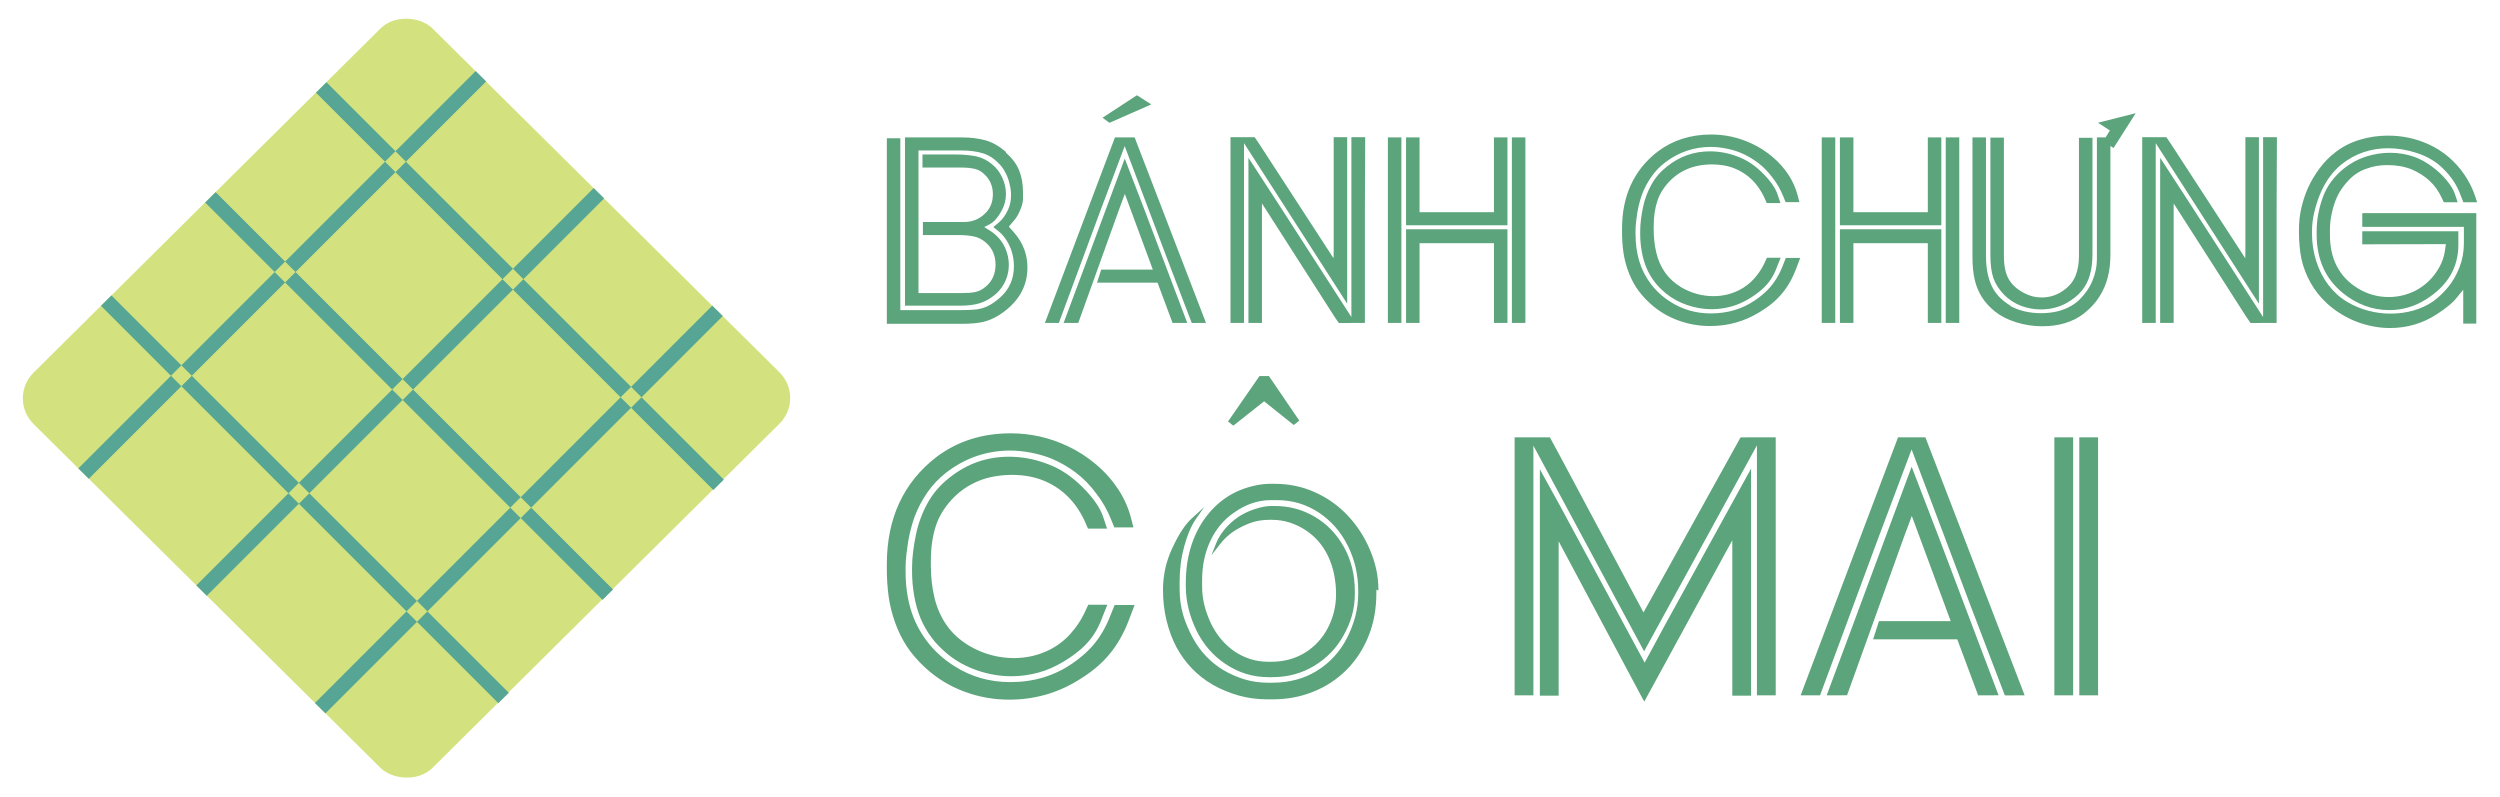 <?xml version="1.0" encoding="UTF-8"?>
<!DOCTYPE svg PUBLIC "-//W3C//DTD SVG 1.1//EN" "http://www.w3.org/Graphics/SVG/1.1/DTD/svg11.dtd">
<!-- Creator: CorelDRAW -->
<svg xmlns="http://www.w3.org/2000/svg" xml:space="preserve" width="262.466mm" height="83.642mm" version="1.1" style="shape-rendering:geometricPrecision; text-rendering:geometricPrecision; image-rendering:optimizeQuality; fill-rule:evenodd; clip-rule:evenodd"
viewBox="0 0 26246.62 8364.21"
 xmlns:xlink="http://www.w3.org/1999/xlink"
 xmlns:xodm="http://www.corel.com/coreldraw/odm/2003">
 <defs>
  <style type="text/css">
   <![CDATA[
    .fil3 {fill:none}
    .fil0 {fill:#D3E27F}
    .fil1 {fill:#57A695}
    .fil2 {fill:#5CA47B;fill-rule:nonzero}
   ]]>
  </style>
 </defs>
 <g id="Layer_x0020_1">
  <g id="_105553163904960">
   <g>
    <g>
     <rect class="fil0" transform="matrix(0.336 -3.33302E-001 0.336 0.333 80.258 4182.1)" width="12462.92" height="12462.92" rx="810.26" ry="810.26"/>
     <path class="fil1" d="M4993.88 745.91l110.06 109.13 -4171.73 4171.73 -110.06 -109.12 4171.73 -4171.74zm1238.93 1228.34l110.16 109.03 -4171.83 4171.84 -109.95 -109.24 4171.62 -4171.63zm1245.23 1234.59l110.06 109.12 -4171.73 4171.74 -110.07 -109.12 4171.74 -4171.74zm-6418.07 1.93l110.06 -109.12 4171.73 4171.74 -110.06 109.12 -4171.73 -4171.74zm1093.88 -1084.52l110.06 -109.13 4171.73 4171.74 -110.06 109.12 -4171.73 -4171.73zm1163.46 -1153.52l110.06 -109.12 4171.73 4171.73 -110.06 109.13 -4171.73 -4171.74z"/>
    </g>
    <g>
     <path class="fil2" d="M10561.1 1595.46l0 7.75c65.48,57.73 111.98,119.71 138.71,186.75 26.73,67.02 40.29,141.8 40.29,225.09l0 69.35c0,38.36 -10.86,81.36 -32.93,129.02 -17.05,40.29 -37.2,73.99 -60.83,101.11l-55.01 64.7 51.91 58.89c76.32,85.62 122.04,182.09 137.54,288.64 3.87,25.18 5.81,52.3 5.81,82.13 0,197.59 -92.6,359.93 -277.79,486.23 -43.38,29.44 -87.56,52.3 -132.88,68.18 -21.32,7.75 -42.23,13.57 -63.16,18.21 -20.54,4.65 -48.81,8.91 -83.68,12.4 -35.25,3.87 -84.84,5.82 -148.39,5.82l-770.2 0 0 -758.2 0 -1189.8 141.79 0 0 615.23 0 1188.64 548.6 0 95.31 0c62.76,0 113.91,-2.32 153.42,-6.98 39.91,-4.25 79.04,-15.88 118.17,-34.09 38.74,-18.21 79.8,-45.71 122.82,-82.91 102.66,-87.18 154.19,-199.14 154.19,-336.29 0,-62.37 -10.46,-122.43 -31.77,-180.93 -33.71,-84.85 -79.81,-149.16 -137.92,-193.32l-46.5 -37.19 58.5 -48.82c36.82,-30.22 69.35,-75.94 97.64,-136.77 19.75,-43 29.82,-93.36 29.82,-150.32 0,-18.99 -1.16,-37.58 -3.48,-56.18 -2.32,-18.59 -6.2,-39.13 -12.39,-61.59 -9.31,-43.79 -23.64,-82.91 -43.4,-117.79 -17.82,-36.03 -40.28,-67.41 -67.02,-93.75 -49.98,-53.46 -106.55,-90.27 -170.48,-109.64 -63.53,-19.77 -140.62,-29.45 -231.67,-29.45l-443.22 0 0 309.56 0 1187.46 435.09 0 19.36 0c31.77,0 58.12,-0.77 79.82,-2.32 21.3,-1.55 43,-4.64 63.92,-8.91 37.19,-7.75 72.83,-26.34 107.7,-55.79 68.58,-57.73 103.06,-134.82 103.06,-231.3 0,-95.69 -33.7,-172.79 -100.73,-230.9 -38.74,-34.1 -81.36,-56.17 -128.63,-65.48 -47.27,-9.69 -101.89,-14.33 -163.88,-14.33l-369.23 0 0 -137.15 433.54 0c88.73,0 163.5,-31.77 225.1,-95.3 50.75,-50.77 75.93,-116.24 75.93,-196.43 0,-80.98 -27.5,-148.39 -82.91,-203.02 -30.99,-31.77 -65.86,-52.69 -104.6,-62.37 -38.36,-9.7 -92.2,-14.73 -161.17,-14.73l-20.15 0 -370.38 0 0 -137.15 333.19 0c95.31,0 173.18,6.98 233.61,20.54 60.06,13.55 115.07,41.45 165.06,83.68 44.94,36.42 80.19,82.91 105.76,139.09 25.95,56.17 38.74,112.74 38.74,169.69 0,63.54 -14.72,122.04 -44.56,175.89 -36.8,69.36 -77.48,116.61 -122.42,141.81l-60.83 31.77 53.09 32.92c77.09,47.66 132.88,110.42 167.75,188.68 24.79,56.57 37.2,115.45 37.2,176.29 0,56.55 -11.63,111.57 -34.48,164.64 -23.25,53.09 -56.57,99.2 -100.35,138.71 -51.53,44.94 -105.78,76.71 -162.72,95.69 -56.95,18.99 -129.02,28.28 -215.79,28.28l-576.89 0 0 -576.87 0 -1189.79 597.41 0c92.21,0 175.12,10.07 248.35,30.59 73.22,20.54 144.9,61.22 214.24,122.43zm1350.96 -153.02l292.13 758.96 457.16 1189.02 -149.55 0.39 -256.09 -669.87 -447.86 -1187.07 -251.06 667.53 -440.12 1189.02 -146.45 0 286.31 -758.96 449.03 -1189.02 206.5 0zm-103.83 221.98l205.33 533.5 450.98 1192.11 -154.19 0.39 -157.7 -423.07 -635.37 0 44.16 -137.14 541.62 0 -293.66 -794.24 -61.21 164.27 -427.73 1189.79 -153.81 0.39 199.91 -536.2 441.67 -1189.8zm127.85 -664.43l150.71 96.08 -438.96 193.33 -72.84 -53.46 361.09 -235.95zm2119.63 2390.82l-44.56 -64.71 -762.07 -1190.18 -0.39 64.71 0 1189.79 -141.79 0 0 -543.55 0 -1190.58 311.88 480.02 769.03 1192.13 0 -696.98 0 -1191.36 144.91 0 -3.1 760.53 0 1189.79 -273.91 0.39zm87.94 -202.62l-317.3 -493.98 -765.95 -1191.34 0 696.59 0 1190.96 -141.8 0 0 -759.36 0 -1190.96 253.77 0 54.62 81.36 773.32 1189.8 1.54 -80.59 0 -1190.57 141.8 0 0 558.29 0 1189.8zm569.14 -1745.75l0 758.19 0 1189.79 -141.8 0 0 -758.19 0 -1189.79 141.8 0zm1159.97 1947.98l0 -758.19 0 -1189.79 141.8 0 0 758.19 0 1189.79 -141.8 0zm-46.5 -1025.14l-1064.65 0 0 -922.84 141.79 0 0 785.7 781.07 0 0 -785.7 141.79 0 0 922.84zm-1064.65 41.85l1064.65 0 0 983.29 -141.79 0 0 -836.84 -781.07 0 0 836.84 -141.79 0 0 -983.29zm3786.34 -275.46l-27.12 -62.38c-68.2,-142.57 -168.93,-241.76 -302.97,-297.94 -71.68,-30.21 -153.42,-45.32 -244.85,-45.32 -51.54,0 -102.68,5.43 -153.82,15.89 -50.75,10.45 -99.95,28.27 -146.83,53.07 -43.78,22.09 -86.4,52.7 -128.24,91.82 -68.58,67.41 -116.22,140.25 -142.97,218.9 -26.34,78.64 -39.52,167.75 -39.52,267.71l0 17.05 0 19.37c0,86.78 9.31,168.92 27.91,245.63 18.59,77.1 49.2,146.06 92.59,207.27 43,60.83 100.34,112.75 172.41,155.75 104.99,60.44 216.95,90.66 334.73,90.66 96.09,0 186.36,-21.31 270.43,-63.53 60.43,-31 112.74,-71.3 156.52,-120.5 22.09,-24.79 41.07,-49.59 57.73,-74 16.66,-24.79 31.77,-50.36 44.56,-76.71l31.76 -68.18 144.13 0 -34.11 84.07c-18.2,52.3 -40.28,98.41 -67.02,139.09 -26.34,40.28 -58.1,76.71 -95.3,109.25 -36.8,32.54 -81.36,65.09 -133.66,96.85 -30.23,18.22 -61.22,34.49 -92.98,48.43 -31.77,14.34 -64.32,25.97 -98.02,34.88 -33.71,9.29 -67.41,15.87 -101.13,20.53 -33.71,4.65 -67.41,6.97 -101.5,6.97 -87.56,0 -173.57,-14.72 -258.03,-43.79 -84.46,-29.05 -158.84,-70.12 -223.93,-122.8 -22.86,-18.99 -44.55,-39.13 -65.87,-60.45 -21.31,-20.91 -39.9,-43.39 -56.56,-66.63 -33.32,-44.17 -60.82,-92.21 -82.52,-144.12 -21.32,-52.3 -37.58,-109.26 -48.05,-170.86 -10.45,-61.6 -15.88,-120.87 -15.88,-177.44l0 -15.89 0 -18.2c0,-40.3 2.72,-80.98 8.13,-122.43 5.04,-41.84 12.41,-84.07 21.32,-127.09 17.43,-84.07 46.49,-163.1 87.56,-237.1 40.67,-74.38 95.69,-137.92 164.66,-191.78 132.1,-105.76 282.03,-158.84 449.41,-158.84 101.5,0 200.3,18.99 297.16,56.95 91.05,33.7 177.05,91.43 258.41,172.41 81.36,80.97 133.28,156.13 156.14,224.7l29.45 88.73 -144.13 0zm198.75 -9.3l-24.02 -58.89c-13.57,-34.09 -29.83,-67.81 -48.05,-100.74 -18.59,-32.93 -39.52,-64.3 -63.14,-94.53 -45.34,-61.98 -96.86,-115.06 -154.2,-158.45 -57.73,-43.39 -118.94,-79.04 -184.03,-106.16 -46.11,-18.98 -97.25,-33.71 -153.42,-44.95 -55.8,-10.84 -108.48,-16.26 -157.69,-16.26 -180.15,0 -342.48,56.17 -487,168.14 -55,43 -102.27,93.37 -141.79,150.71 -39.52,57.73 -71.28,118.56 -95.32,182.86 -21.3,61.22 -37.18,122.43 -47.64,184.04 -4.65,29.44 -8.91,61.6 -13.18,96.46 -4.25,34.88 -6.2,66.64 -6.2,95.32l0 20.14 0 18.2c0,99.97 12.4,192.95 37.59,278.96 24.79,85.62 65.09,165.81 120.49,240.59 55.78,74.38 125.14,138.31 208.43,191.01 125.53,80.96 266.94,121.64 424.24,121.64 175.5,0 330.86,-46.48 466.08,-139.47 50.75,-34.87 93.75,-70.51 129.39,-106.93 35.64,-36.03 67.03,-76.71 94.14,-121.26 27.13,-44.56 51.15,-94.15 71.3,-148.77l26.34 -65.87 150.72 0 -44.18 117.01c-38.73,101.5 -88.71,187.9 -149.93,259.96 -30.21,36.03 -64.32,69.74 -102.28,100.74 -37.58,31.37 -82.13,62.37 -133.66,93.36 -156.52,95.69 -328.93,143.73 -516.45,143.73 -117.39,0 -230.52,-20.14 -339.38,-60.82 -108.87,-40.29 -206.12,-99.57 -291.73,-177.83 -59.68,-55.01 -107.32,-110.42 -142.96,-165.05 -35.65,-55.01 -65.09,-115.05 -87.95,-179.76 -23.25,-64.7 -39.14,-129.79 -48.43,-196.04 -8.91,-65.86 -13.57,-135.59 -13.57,-209.98l0 -31.77c0,-174.34 31.39,-328.93 94.15,-464.15 62.76,-135.21 155.74,-249.89 278.17,-344.8 158.86,-120.5 346.75,-180.55 562.93,-180.55 149.95,0 292.52,32.16 428.12,96.09 77.1,35.64 149.16,82.12 216.58,139.08 67.41,56.95 123.58,120.88 169.3,190.61 45.32,70.13 77.87,145.29 97.63,225.49l14.73 58.89 -144.13 0zm521.09 -679.93l0 758.19 0 1189.79 -141.8 0 0 -758.19 0 -1189.79 141.8 0zm1159.96 1947.98l0 -758.19 0 -1189.79 141.81 0 0 758.19 0 1189.79 -141.81 0zm-46.49 -1025.14l-1064.65 0 0 -922.84 141.79 0 0 785.7 781.07 0 0 -785.7 141.79 0 0 922.84zm-1064.65 41.85l1064.65 0 0 983.29 -141.79 0 0 -836.84 -781.07 0 0 836.84 -141.79 0 0 -983.29zm1931.72 668.31c58.5,31.77 120.09,47.66 184.8,47.66 88.72,0 168.14,-26.35 238.27,-79.43 56.18,-40.68 96.07,-90.66 119.71,-149.93 11.24,-29.44 20.15,-60.83 25.95,-94.53 6.21,-33.71 9.3,-70.9 9.3,-111.97l0 -50.75 0 -1189.41 141.81 0 0 32.93 0 1188.63c0,84.07 -9.31,157.69 -27.9,220.84 -18.6,63.15 -46.87,117.78 -85.23,163.87 -38.36,46.11 -89.11,87.95 -152.66,124.77 -40.28,22.85 -83.29,40.29 -129.78,52.3 -46.11,12 -94.54,18.2 -145.29,18.2 -72.84,0 -142.57,-12.78 -209.21,-37.96 -66.63,-25.58 -125.91,-63.93 -177.43,-115.45 -53.47,-55.8 -91.06,-114.3 -112.36,-174.73 -10.46,-31.77 -18.6,-66.65 -23.64,-104.22 -5.42,-37.98 -8.13,-82.14 -8.13,-132.89l0 -48.82 0 -1189.79 141.79 0 0 53.46 0 1189.02c0,104.61 17.05,185.97 51.14,244.47 34.48,58.89 87.18,106.54 158.86,143.73zm908.12 -1543.13l0 1141.76c0,86.78 -9.3,166.59 -27.89,238.66 -18.59,72.44 -48.43,140.62 -89.5,204.94 -41.45,64.32 -95.3,122.43 -161.94,174.73 -115.06,88.72 -260.74,132.9 -436.24,132.9 -93.77,0 -184.8,-13.95 -273.14,-41.47 -88.34,-27.5 -162.34,-65.08 -222,-112.73 -60.05,-47.66 -107.32,-100.35 -142.18,-157.3 -34.87,-57.34 -59.28,-118.95 -73.62,-185.2 -14.33,-65.86 -21.7,-141.02 -21.7,-225.09l0 -71.68 0 -1189.01 141.8 0 0 53.08 0 1189.4c0,122.82 18.99,226.26 57.34,311.11 38.36,84.85 104.61,155.35 198.75,212.31l-2.32 2.33c41.84,23.62 90.66,42.61 146.45,56.55 55.78,13.57 114.68,20.54 177.05,20.54 53.09,0 103.84,-5.04 151.88,-14.72 48.03,-9.69 94.53,-25.57 139.08,-47.66 44.17,-22.07 82.52,-48.8 114.29,-80.58 61.61,-61.22 107.32,-128.63 137.16,-202.24 29.82,-74 44.93,-146.84 44.93,-218.5l0 -92.98 0 -1188.64 91.05 0 45.33 -73.22 -125.13 -80.98 396.34 -100.34 -232.86 365.73 -32.93 -21.7zm1471.07 1858.5l-44.55 -64.71 -762.07 -1190.18 -0.39 64.71 0 1189.79 -141.79 0 0 -543.55 0 -1190.58 311.87 480.02 769.04 1192.13 0 -696.98 0 -1191.36 144.91 0 -3.11 760.53 0 1189.79 -273.91 0.39zm87.95 -202.62l-317.3 -493.98 -765.95 -1191.34 0 696.59 0 1190.96 -141.8 0 0 -759.36 0 -1190.96 253.77 0 54.62 81.36 773.32 1189.8 1.54 -80.59 0 -1190.57 141.8 0 0 558.29 0 1189.8zm1962.71 -625.32l-877.52 2.34 0 -137.16 1008.86 0 0 141.02c0,240.98 -113.51,432.37 -340.93,574.94 -118.16,74.4 -246.79,111.59 -385.5,111.59 -89.87,0 -175.89,-15.5 -257.62,-46.5 -82.15,-30.98 -157.7,-74.77 -227.43,-131.71 -94.14,-76.33 -163.5,-165.83 -208.43,-268.88 -45.34,-102.68 -67.8,-218.12 -67.8,-345.98l0 -14.72 0 -17.05c0,-64.32 5.8,-127.07 17.43,-188.29 12.01,-61.21 28.67,-121.26 50.75,-180.15 41.46,-110.42 113.51,-207.67 215.41,-291.74 72.07,-57.34 149.94,-99.57 234.01,-126.3 84.07,-27.12 168.52,-40.29 252.99,-40.29 90.27,0 176.28,14.72 258.03,44.16 62.75,23.25 123.59,56.95 182.47,100.74 59.28,43.78 110.42,91.82 153.42,144.12 43.01,52.7 71.68,99.18 85.24,139.86l30.6 90.66 -145.28 0 -25.18 -53.07c-60.44,-130.57 -163.88,-227.43 -309.95,-290.97 -75.55,-30.6 -160.78,-46.1 -255.32,-46.1 -41.05,0 -79.41,2.71 -115.44,8.91 -35.65,6.19 -73.22,16.27 -111.58,30.6 -72.84,25.97 -135.21,67.81 -187.52,126.31 -62.76,65.86 -109.26,141.41 -139.48,225.87 -15.87,44.95 -28.28,92.21 -37.57,141.8 -8.91,49.59 -13.57,99.95 -13.57,151.49l0 47.64c0,252.61 97.25,439.36 291.36,560.23 99.95,61.6 208.82,92.2 326.98,92.2 96.47,0 189.45,-22.07 277.79,-65.86 47.66,-24.41 93.37,-56.57 136.76,-97.24 43.4,-40.29 81.36,-89.11 113.13,-145.29 32.16,-56.56 53.07,-117 61.98,-181.31l8.91 -65.87zm189.46 -11.23l0 -170.08 -1066.98 0 0 -144.12 6.98 0 1190.18 0 0 1159.96 -137.15 0 0 -355.66 -70.51 86.01c-39.91,51.53 -109.64,108.87 -208.83,172.4 -146.83,95.7 -310.72,143.74 -491.65,143.74 -60.43,0 -120.87,-6.2 -180.53,-18.21 -59.67,-12.01 -115.07,-27.9 -165.83,-47.27 -50.75,-18.99 -103.05,-44.93 -157.3,-77.09 -54.23,-32.16 -104.98,-69.74 -152.64,-112.75 -72.84,-67.41 -131.34,-140.63 -175.5,-220.06 -44.16,-79.03 -76.32,-162.34 -96.09,-250.28 -8.13,-41.45 -14.72,-86 -18.98,-133.27 -4.65,-47.27 -6.97,-96.47 -6.97,-147.22l0 -29.44c0,-77.11 8.52,-153.43 25.95,-228.2 17.44,-74.78 41.46,-146.45 72.07,-214.25 30.98,-67.41 70.5,-134.05 119.32,-199.14 48.82,-65.09 101.9,-119.72 159.63,-163.5 73.21,-58.88 158.46,-103.83 255.32,-134.04 96.85,-30.23 197.58,-45.34 301.8,-45.34 152.25,0 295.22,30.61 429.27,92.21 74.77,34.1 144.12,78.26 208.05,132.51 63.93,54.23 120.09,117 168.14,188.67 48.04,71.67 84.85,146.06 110.42,222.77l20.53 63.54 -144.12 0 -25.96 -65.86c-20.53,-56.96 -46.1,-108.48 -76.71,-155.36 -30.6,-46.49 -66.64,-89.5 -107.32,-129.01 -18.98,-18.99 -39.12,-36.81 -60.05,-53.47 -21.3,-16.66 -43.78,-31.77 -67.02,-45.34 -42.62,-25.94 -91.82,-48.03 -147.62,-67.02 -103.82,-34.09 -205.34,-51.14 -305.29,-51.14 -88.71,0 -173.96,13.56 -255.7,40.68 -81.37,27.52 -159.24,69.74 -232.46,127.47 -96.86,78.64 -172.79,183.64 -227.03,314.59 -26.74,67.03 -47.27,132.5 -61.99,196.82 -14.73,64.3 -22.08,127.85 -22.08,189.84l0 15.87 0 13.57c0,96.86 14.72,192.16 44.16,286.31 29.44,94.14 72.46,177.83 128.24,251.05 56.18,73.23 121.65,132.12 196.43,176.68 67.41,40.28 139.86,70.89 218.13,91.82 77.86,21.3 156.52,31.77 235.93,31.77 86.41,0 167.76,-11.25 244.48,-33.32 76.7,-22.48 145.66,-54.63 206.11,-96.86 54.62,-39.52 105.76,-88.34 154.19,-146.84 48.43,-58.5 88.34,-127.46 119.72,-206.89 31.37,-79.42 47.26,-165.04 47.26,-257.25z"/>
     <path class="fil2" d="M11422.38 5549.7l-37.72 -86.73c-94.81,-198.26 -234.9,-336.17 -421.3,-414.3 -99.66,-42.02 -213.34,-63.03 -340.49,-63.03 -71.65,0 -142.76,7.55 -213.87,22.09 -70.58,14.55 -139,39.32 -204.19,73.81 -60.88,30.7 -120.15,73.26 -178.33,127.69 -95.36,93.74 -161.62,195.01 -198.8,304.39 -36.63,109.36 -54.94,233.27 -54.94,372.27l0 23.7 0 26.94c0,120.68 12.92,234.9 38.78,341.57 25.86,107.21 68.42,203.11 128.77,288.23 59.8,84.59 139.53,156.77 239.73,216.57 146,84.05 301.7,126.07 465.48,126.07 133.61,0 259.14,-29.63 376.04,-88.36 84.05,-43.09 156.79,-99.13 217.66,-167.55 30.71,-34.48 57.11,-68.95 80.27,-102.9 23.18,-34.47 44.18,-70.04 61.96,-106.67l44.18 -94.82 200.41 0 -47.4 116.91c-25.34,72.73 -56.04,136.84 -93.21,193.41 -36.63,56.03 -80.82,106.67 -132.53,151.93 -51.18,45.26 -113.14,90.51 -185.88,134.68 -42.01,25.32 -85.11,47.95 -129.29,67.35 -44.17,19.93 -89.44,36.1 -136.3,48.49 -46.87,12.93 -93.75,22.09 -140.61,28.55 -46.88,6.46 -93.74,9.7 -141.16,9.7 -121.75,0 -241.36,-20.48 -358.81,-60.88 -117.44,-40.41 -220.88,-97.51 -311.39,-170.78 -31.78,-26.4 -61.96,-54.42 -91.58,-84.05 -29.64,-29.09 -55.5,-60.34 -78.66,-92.66 -46.33,-61.42 -84.59,-128.22 -114.76,-200.42 -29.63,-72.72 -52.26,-151.92 -66.8,-237.59 -14.55,-85.66 -22.09,-168.09 -22.09,-246.75l0 -22.08 0 -25.32c0,-56.03 3.78,-112.6 11.31,-170.24 7.01,-58.19 17.24,-116.91 29.64,-176.71 24.24,-116.92 64.64,-226.81 121.75,-329.72 56.57,-103.44 133.07,-191.79 228.97,-266.67 183.71,-147.08 392.21,-220.89 624.94,-220.89 141.16,0 278.54,26.39 413.23,79.18 126.6,46.88 246.2,127.15 359.34,239.75 113.14,112.6 185.32,217.11 217.12,312.48l40.94 123.36 -200.41 0zm276.37 -12.92l-33.4 -81.89c-18.86,-47.4 -41.49,-94.28 -66.8,-140.07 -25.87,-45.79 -54.96,-89.44 -87.82,-131.45 -63.04,-86.21 -134.69,-160.02 -214.42,-220.36 -80.27,-60.33 -165.4,-109.9 -255.91,-147.61 -64.11,-26.41 -135.23,-46.88 -213.34,-62.5 -77.59,-15.09 -150.85,-22.62 -219.27,-22.62 -250.52,0 -476.25,78.11 -677.21,233.81 -76.5,59.8 -142.23,129.84 -197.17,209.57 -54.96,80.27 -99.13,164.86 -132.54,254.3 -29.64,85.12 -51.72,170.24 -66.26,255.9 -6.46,40.94 -12.4,85.66 -18.33,134.15 -5.92,48.48 -8.61,92.66 -8.61,132.53l0 28.02 0 25.32c0,139 17.23,268.29 52.26,387.89 34.48,119.06 90.5,230.58 167.55,334.56 77.58,103.45 174.01,192.34 289.85,265.61 174.54,112.59 371.2,169.16 589.93,169.16 244.04,0 460.09,-64.65 648.11,-193.94 70.56,-48.49 130.36,-98.06 179.93,-148.69 49.56,-50.11 93.21,-106.68 130.92,-168.64 37.71,-61.96 71.11,-130.91 99.13,-206.88l36.64 -91.58 209.57 0 -61.42 162.7c-53.88,141.15 -123.37,261.29 -208.49,361.5 -42.03,50.1 -89.44,96.98 -142.23,140.07 -52.26,43.64 -114.22,86.75 -185.87,129.84 -217.65,133.08 -457.4,199.88 -718.15,199.88 -163.24,0 -320.56,-28.02 -471.95,-84.59 -151.38,-56.02 -286.61,-138.45 -405.67,-247.28 -82.97,-76.51 -149.23,-153.55 -198.8,-229.51 -49.56,-76.49 -90.51,-160.01 -122.3,-249.98 -32.32,-89.96 -54.41,-180.48 -67.34,-272.61 -12.39,-91.58 -18.85,-188.55 -18.85,-292l0 -44.17c0,-242.43 43.63,-457.4 130.91,-645.43 87.28,-188.02 216.58,-347.49 386.82,-479.47 220.89,-167.55 482.18,-251.07 782.8,-251.07 208.5,0 406.76,44.72 595.31,133.61 107.22,49.57 207.42,114.21 301.16,193.41 93.74,79.2 171.87,168.1 235.45,265.07 63.03,97.51 108.27,202.03 135.75,313.55l20.47 81.89 -200.41 0zm2772.93 663.2l-21.54 -9.7 0 33.4c0,167.02 -27.48,318.94 -82.96,455.79 -54.96,136.84 -132.54,254.82 -231.67,354.5 -99.67,99.12 -215.5,175.62 -348.57,228.42 -133.06,53.34 -273.68,79.73 -422.37,79.73l-61.42 0c-103.99,0 -203.65,-13.47 -299.54,-40.4 -95.9,-26.94 -186.95,-65.19 -273.15,-113.67 -161.63,-94.83 -288.78,-226.28 -379.81,-394.37 -44.19,-84.58 -78.66,-177.25 -103.45,-278.53 -24.78,-101.83 -37.17,-209.58 -37.17,-323.25 0,-75.43 8.08,-149.24 23.7,-221.43 15.63,-72.19 40.4,-144.38 74.34,-217.12 66.28,-143.3 133.61,-246.21 202.04,-309.24l132.53 -120.14 -90.5 129.31c-47.41,70.58 -87.28,164.85 -119.08,281.76 -32.32,117.44 -48.47,239.2 -48.47,365.81l0 88.36c0,92.12 12.39,182.09 37.71,269.37 22.09,74.88 55.48,154.08 99.66,237.04 79.2,144.93 186.95,258.6 324.33,341.03 72.73,42.02 147.08,74.36 223.58,96.97 76.5,22.63 157.85,33.94 244.05,33.94l41.48 0c179.95,0 337.26,-42.01 471.42,-125.52 134.68,-84.04 239.2,-197.73 314.08,-342.1 38.79,-77.04 68.42,-153.54 88.35,-230.05 19.94,-76.5 30.18,-156.23 30.18,-239.21l0 -26.93c0,-169.71 -36.1,-327.55 -108.84,-473.56 -72.72,-146 -174.55,-262.37 -305.46,-349.11 -131.45,-86.73 -277.46,-130.38 -438,-130.38l-35.03 0 -28.55 0c-70.58,0 -139,11.85 -205.26,35.03 -57.64,19.93 -117.44,50.63 -178.33,93.19 -108.28,72.74 -191.8,171.33 -251.05,295.77 -58.73,124.47 -88.35,262.38 -88.35,414.31l0 69.49c0,65.19 8.07,130.38 23.7,194.5 16.15,64.64 39.33,128.75 69.49,192.86 57.12,117.99 136.85,214.43 239.21,288.23 53.88,36.64 110.99,64.66 171.32,84.59 59.8,19.4 124.99,29.09 194.5,29.09l28.55 0c131.99,0 249.43,-31.78 353.41,-95.35 103.44,-64.12 183.17,-150.86 240.29,-260.76 57.1,-110.44 85.66,-226.81 85.66,-350.19 0,-150.85 -27.48,-283.92 -82.43,-399.75 -54.41,-115.84 -133.61,-207.42 -236.52,-275.29 -52.79,-34.49 -108.82,-61.42 -167.55,-80.28 -59.25,-18.85 -120.67,-28.56 -185.33,-28.56l-12.38 0 -14.01 0c-50.65,0 -98.59,5.39 -143.31,15.63 -44.71,10.77 -92.12,28.55 -142.77,53.88 -94.81,45.24 -172.94,107.2 -233.81,186.4l-90.51 116.37 53.87 -135.77c18.85,-45.79 49.56,-94.28 91.59,-144.92 39.33,-45.26 85.12,-86.2 137.37,-122.3 23.18,-15.08 48.5,-29.62 75.97,-43.1 27.48,-13.47 57.65,-25.85 91.05,-37.17 32.87,-11.31 64.65,-19.93 95.36,-25.86 30.71,-5.92 61.96,-8.62 94.82,-8.62l23.71 0c152.99,0 293.61,37.71 421.83,113.68 128.77,75.96 230.58,182.09 306.55,318.4 75.96,136.84 113.67,290.93 113.67,462.78l0 26.93c0,77.59 -9.69,152.47 -29.09,223.59 -19.39,71.11 -49.57,142.24 -89.42,213.89 -72.74,131.98 -174.56,237.58 -306.01,317.86 -130.92,80.27 -279.08,120.14 -444.48,120.14l-16.15 0 -18.86 0c-85.12,0 -165.39,-11.86 -240.82,-35.57 -75.42,-23.7 -147.08,-58.71 -216.04,-105.04 -128.22,-86.21 -228.42,-201.49 -300.08,-345.88 -35.56,-72.74 -63.57,-148.7 -83.51,-227.35 -19.93,-79.2 -30.17,-158.93 -30.17,-238.68l0 -38.24c0,-146.01 21.02,-281.76 63.03,-406.75 42.03,-124.46 103.45,-234.36 184.25,-329.18 80.27,-94.82 175.1,-168.1 283.39,-219.81 54.41,-25.33 112.6,-45.26 174.56,-60.34 61.41,-15.62 122.83,-23.17 183.7,-23.17l44.18 0c149.78,0 289.85,29.09 420.76,87.82 130.92,58.18 246.21,139.54 345.34,244.59 98.59,104.52 176.71,224.12 233.28,358.8 29.63,68.42 51.72,137.93 67.35,208.5 15.08,70.58 22.61,143.84 22.61,220.89zm-1149.69 -2251.97l318.95 468.17 -58.19 45.79 -311.39 -248.89 -323.25 255.9 -55.5 -44.18 330.26 -476.79 99.12 0zm2949.64 643.27l100.75 185.86 881.93 1652.34 102.36 -183.71 916.95 -1653.95 369.04 -0.54 0 1054.32 0 1654.5 -197.18 0 0 -970.82 0 -1653.95 -279.08 509.65 -905.62 1652.87 -272.62 -505.88 -889.47 -1653.41 0 967.59 0 1653.95 -197.17 0 0 -1054.33 0 -1654.49 370.11 0zm-105.05 335.64l206.88 374.43 893.24 1655.57 206.87 -383.05 910.49 -1654.5 0 728.39 0 1655.57 -197.18 0 0 -1631.32 -23.16 42.01 -900.26 1650.2 -14.54 -22.63 -885.16 -1658.8 0 1620.54 -197.18 0 0 -726.22 0 -1650.19zm4047.61 -335.64l406.21 1055.41 635.73 1653.41 -207.97 0.54 -356.11 -931.5 -622.78 -1650.72 -349.11 928.27 -612.02 1653.41 -203.65 0 398.14 -1055.41 624.41 -1653.41 287.15 0zm-144.39 308.7l285.53 741.86 627.11 1657.72 -214.42 0.54 -219.28 -588.31 -883.54 0 61.42 -190.72 753.17 0 -408.38 -1104.43 -85.12 228.43 -594.77 1654.49 -213.88 0.54 277.98 -745.62 614.18 -1654.5zm1695.44 -308.7l0 1054.32 0 1654.5 -197.19 0 0 -1054.33 0 -1654.49 197.19 0zm261.83 0l0 1054.32 0 1654.5 -197.18 0 0 -1054.33 0 -1654.49 197.18 0z"/>
    </g>
   </g>
   <rect class="fil3" x="0" y="-0.01" width="26246.61" height="8364.21"/>
  </g>
 </g>
</svg>
